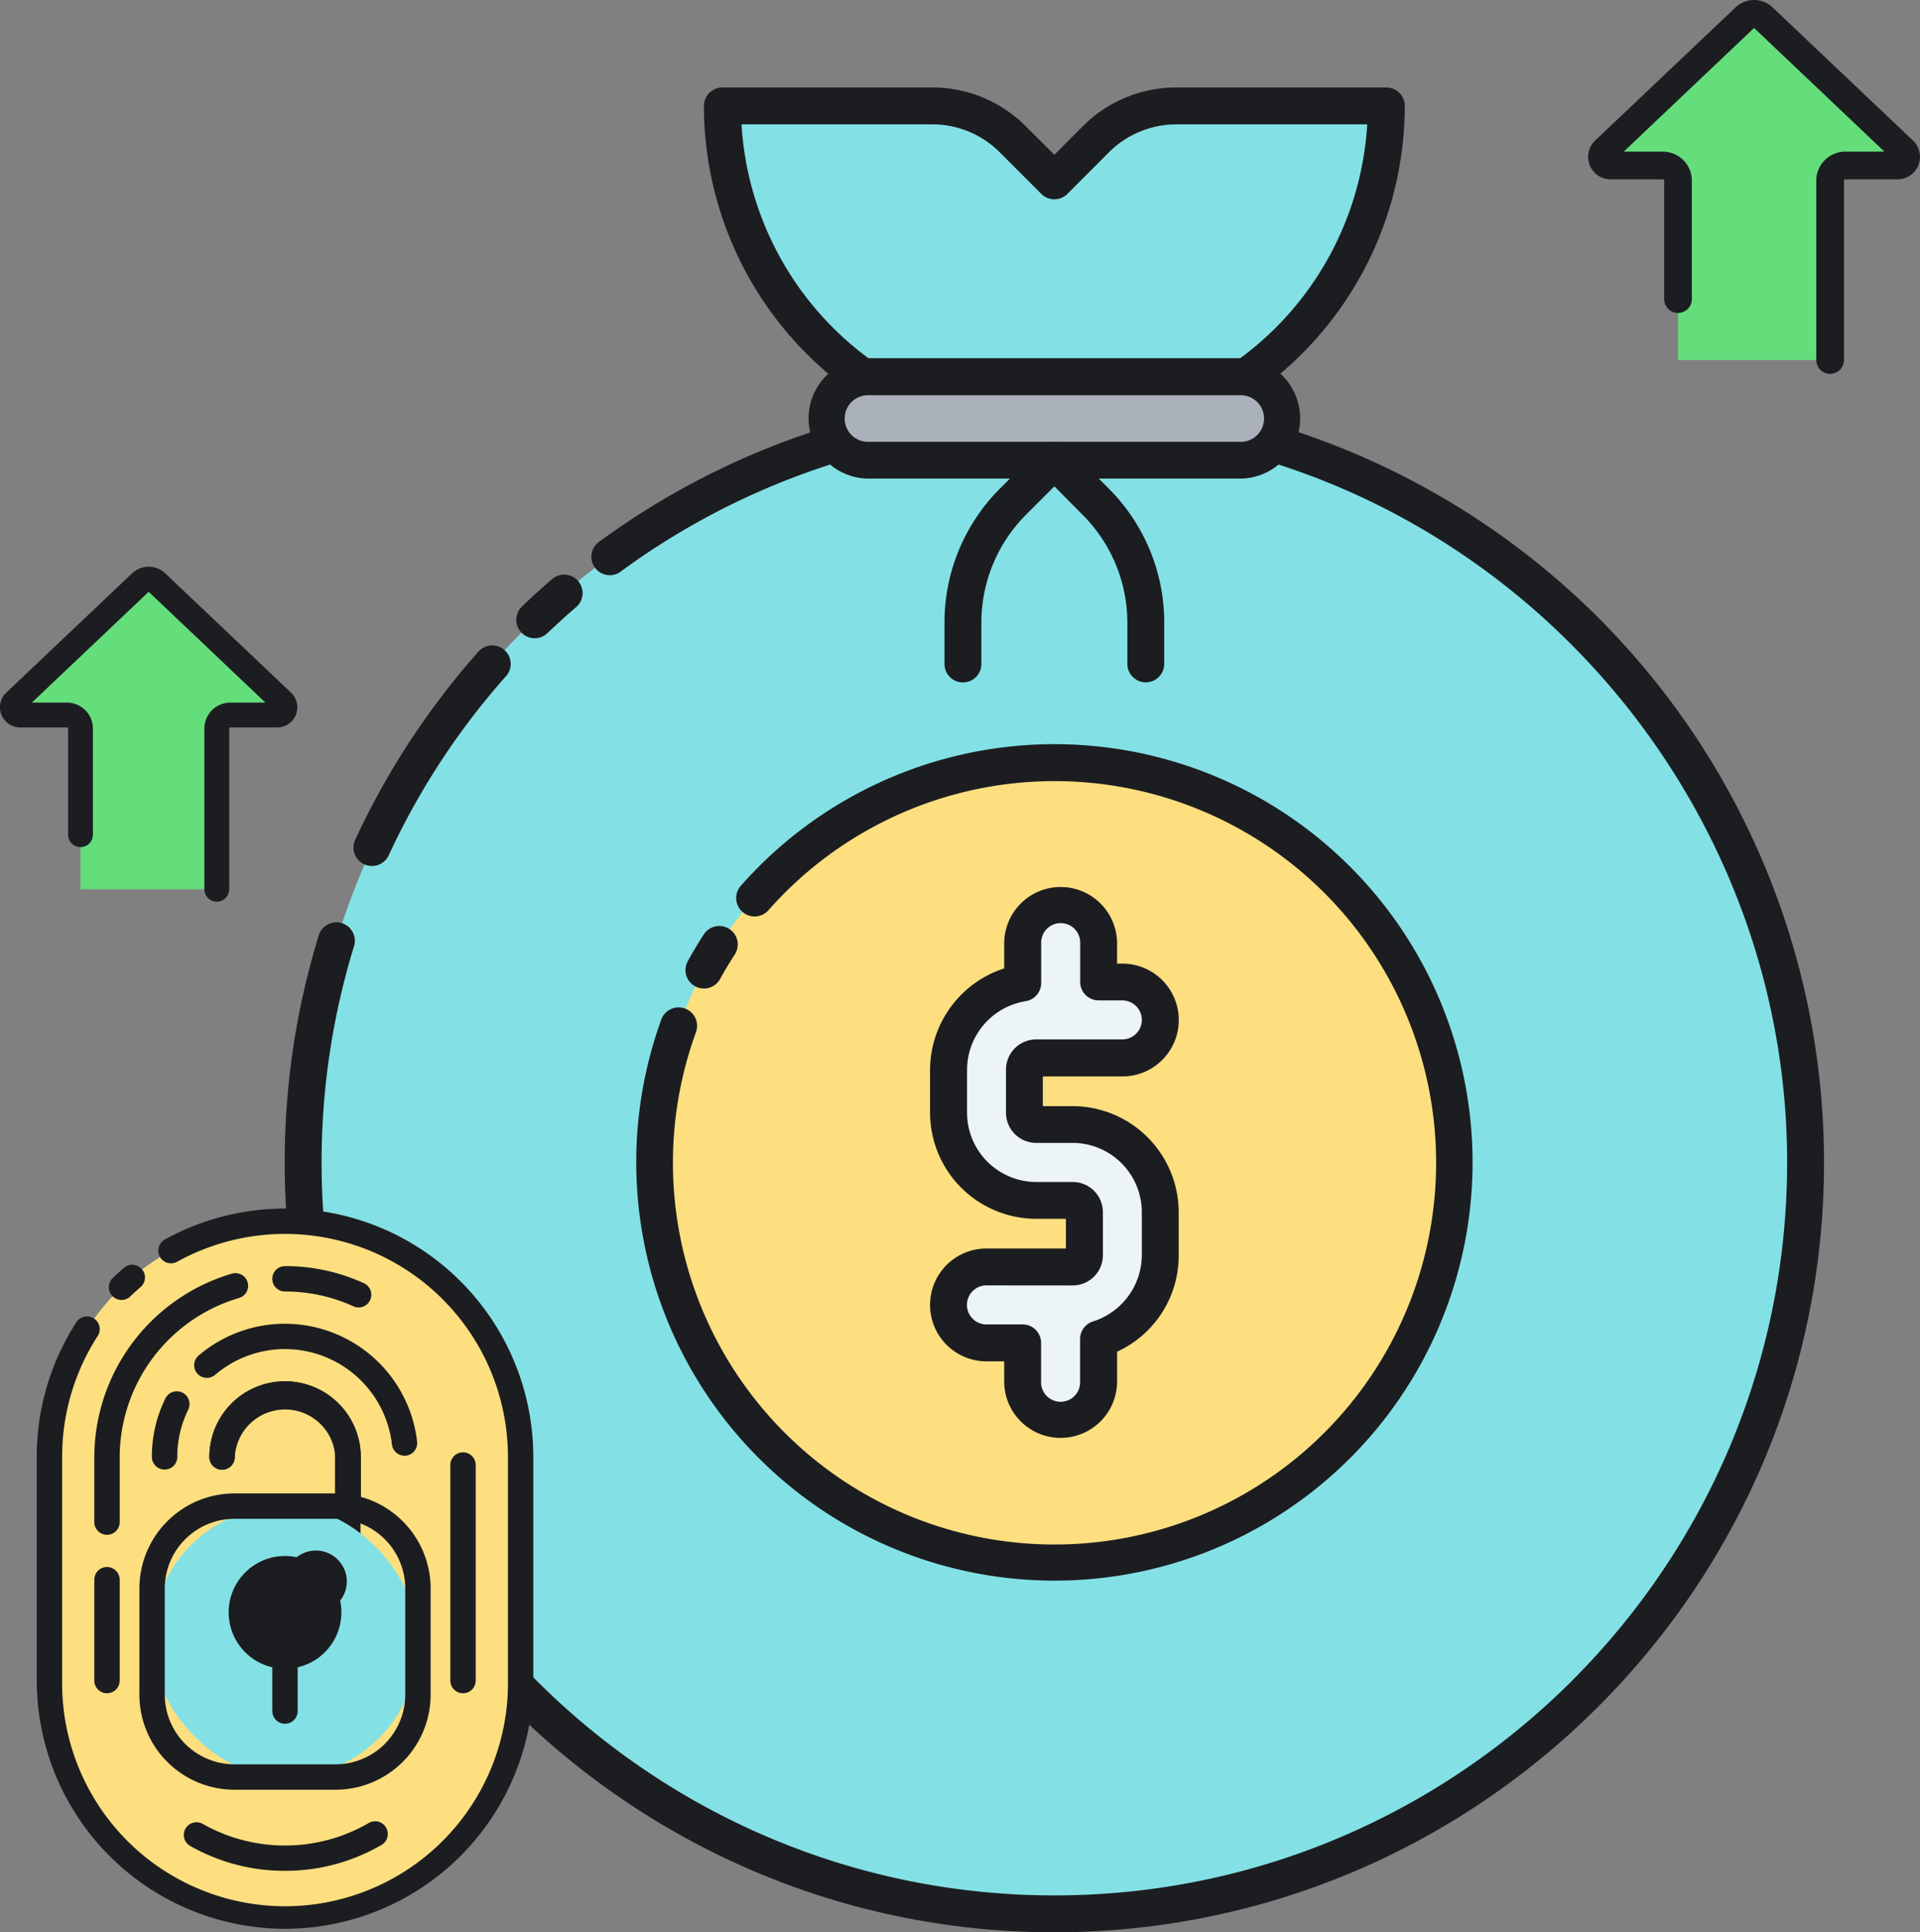 <svg xmlns="http://www.w3.org/2000/svg" width="464.241" height="467.098" viewBox="0 0 464.241 467.098"><rect x="0" y="0" width="464.241" height="467.098" fill="#808080" stroke="none"/><defs><style>.a{fill:#83e1e5;}.b{fill:#1c1d21;}.c{fill:#fddf7f;}.d{fill:#aab1ba;}.e{fill:#ecf4f7;}.f{fill:#64de7b;}</style></defs><g transform="translate(-1100.055 -1190.855)"><g transform="translate(-23 -44)"><g transform="translate(1191.897 1256)"><path class="a" d="M308.258,5H257.544A27.649,27.649,0,0,0,238,13.089L227.987,23.106,217.971,13.09A27.649,27.649,0,0,0,198.429,5H147.715a80.272,80.272,0,0,0,53.63,75.7A181.65,181.65,0,1,0,409.623,260.4c0-91.278-67.33-166.786-155.031-179.7A80.271,80.271,0,0,0,308.258,5Z" transform="translate(-41.89 -0.54)"/><path class="b" d="M227.446,445.953c-102.569,0-186.1-83.482-186.1-186.1a185.9,185.9,0,0,1,8.188-54.718,4.46,4.46,0,1,1,8.518,2.622A177.489,177.489,0,0,0,50.269,259.9c0,97.646,79.478,177.133,177.177,177.133s177.177-79.487,177.177-177.177c0-87.273-65.011-162.63-151.214-175.286a4.46,4.46,0,0,1-.838-8.616A75.892,75.892,0,0,0,303.089,8.919H257a23.029,23.029,0,0,0-16.393,6.787L230.6,25.723a4.46,4.46,0,0,1-6.315,0L214.282,15.706a23.029,23.029,0,0,0-16.393-6.787H151.8a75.892,75.892,0,0,0,50.518,67.036,4.46,4.46,0,0,1-.838,8.616,177.133,177.133,0,0,0-79.174,32.662,4.46,4.46,0,0,1-5.3-7.135,186.293,186.293,0,0,1,69.1-31.672A84.847,84.847,0,0,1,142.715,4.46,4.46,4.46,0,0,1,147.175,0h50.678a31.894,31.894,0,0,1,22.7,9.4l6.894,6.859L234.3,9.4A31.894,31.894,0,0,1,257,0h50.714a4.46,4.46,0,0,1,4.46,4.46,84.856,84.856,0,0,1-43.347,73.921A186.15,186.15,0,0,1,413.542,259.857C413.542,362.471,330.06,445.953,227.446,445.953Z" transform="translate(-41.35 0)"/><path class="b" d="M64.459,204.538a4.459,4.459,0,0,1-4.049-6.333,186.409,186.409,0,0,1,29.8-45.487,4.46,4.46,0,0,1,6.671,5.922,177.238,177.238,0,0,0-28.372,43.329A4.459,4.459,0,0,1,64.459,204.538Z" transform="translate(-43.366 -16.346)"/><path class="b" d="M108.589,147.419a4.46,4.46,0,0,1-3.086-7.679c2.346-2.248,4.781-4.46,7.251-6.591a4.462,4.462,0,1,1,5.824,6.761c-2.355,2.025-4.674,4.138-6.9,6.243a4.459,4.459,0,0,1-3.086,1.267Z" transform="translate(-48.136 -14.276)"/><circle class="c" cx="96.638" cy="96.638" r="96.638" transform="translate(89.458 163.219)"/><path class="b" d="M154.46,242.374a4.459,4.459,0,0,1-3.907-6.609c1.213-2.212,2.533-4.406,3.907-6.52a4.463,4.463,0,0,1,7.474,4.879c-1.258,1.927-2.453,3.924-3.568,5.94A4.459,4.459,0,0,1,154.46,242.374Z" transform="translate(-53.094 -24.561)"/><path class="b" d="M237.747,380.185a101.151,101.151,0,0,1-95.024-135.677,4.461,4.461,0,0,1,8.384,3.05,92.268,92.268,0,1,0,17.606-29.549,4.46,4.46,0,1,1-6.671-5.913,101.1,101.1,0,1,1,75.7,168.089Z" transform="translate(-51.651 -19.239)"/><rect class="d" width="110.766" height="20.184" rx="10.092" transform="translate(130.718 69.934)"/><path class="b" d="M288.081,102.473H197.5a14.556,14.556,0,0,1,0-29.1h90.582a14.556,14.556,0,0,1,0,29.1ZM197.5,82.325a5.637,5.637,0,0,0,0,11.265h90.582a5.637,5.637,0,0,0,0-11.265Z" transform="translate(-56.694 -7.931)"/><path class="b" d="M268.89,154.183a4.46,4.46,0,0,1-4.46-4.46v-9.811a36.925,36.925,0,0,0-10.89-26.3L246.78,106.8l-6.761,6.761a36.925,36.925,0,0,0-10.89,26.3v9.811a4.46,4.46,0,1,1-8.919,0v-9.811a45.781,45.781,0,0,1,13.5-32.608l9.909-9.918a4.46,4.46,0,0,1,5.637-.553,4.335,4.335,0,0,1,.722.607l9.865,9.864a45.781,45.781,0,0,1,13.5,32.608v9.811a4.46,4.46,0,0,1-4.46,4.5Z" transform="translate(-60.684 -10.381)"/><path class="e" d="M251.3,274.6h-8.812a2.836,2.836,0,0,1-2.845-2.836V261.347a2.845,2.845,0,0,1,2.845-2.845h20.826a9.178,9.178,0,0,0,0-18.355H257.6v-9.294a9.178,9.178,0,1,0-18.347,0V240.4a21.236,21.236,0,0,0-17.927,20.951v10.417a21.227,21.227,0,0,0,21.192,21.2h8.812a2.845,2.845,0,0,1,2.845,2.836v10.417a2.845,2.845,0,0,1-2.845,2.845H230.478a9.178,9.178,0,0,0,0,18.355h8.75v9.329a9.178,9.178,0,1,0,18.347,0V326.474A21.245,21.245,0,0,0,272.5,306.219V295.8A21.227,21.227,0,0,0,251.3,274.6Z" transform="translate(-60.802 -23.931)"/><path class="b" d="M247.856,349.862a13.637,13.637,0,0,1-13.628-13.637v-4.87h-4.29a13.637,13.637,0,0,1,0-27.275h19.212V296.9h-7.2A25.687,25.687,0,0,1,216.3,271.24v-10.4a25.865,25.865,0,0,1,17.927-24.465v-6.029a13.646,13.646,0,1,1,27.292,0v4.87H262.8a13.637,13.637,0,0,1,0,27.274H243.566v7.18h7.2a25.687,25.687,0,0,1,25.651,25.66v10.382a25.535,25.535,0,0,1-14.895,23.314v7.216a13.646,13.646,0,0,1-13.664,13.619ZM229.937,313a4.718,4.718,0,0,0,0,9.436h8.75a4.46,4.46,0,0,1,4.46,4.46v9.329a4.718,4.718,0,1,0,9.428,0V325.967a4.459,4.459,0,0,1,3.14-4.263A16.866,16.866,0,0,0,267.5,305.712V295.295a16.759,16.759,0,0,0-16.732-16.741h-8.812a7.314,7.314,0,0,1-7.3-7.3V260.84a7.314,7.314,0,0,1,7.3-7.3h20.826a4.718,4.718,0,1,0,0-9.436H257.06a4.46,4.46,0,0,1-4.46-4.46v-9.294a4.718,4.718,0,1,0-9.427,0v9.543A4.459,4.459,0,0,1,239.4,244.3a16.857,16.857,0,0,0-14.155,16.545v10.417A16.759,16.759,0,0,0,241.978,288h8.812a7.314,7.314,0,0,1,7.3,7.3v10.418a7.314,7.314,0,0,1-7.3,7.3Z" transform="translate(-60.261 -23.424)"/></g><g transform="translate(0 14.287)"><rect class="c" width="113.927" height="167.975" rx="56.963" transform="translate(1135.003 1515.779)"/><path class="b" d="M107.023,351.215A60.1,60.1,0,0,1,47,291.205V237.131a59.782,59.782,0,0,1,9.655-32.653,3.069,3.069,0,0,1,5.144,3.339,53.706,53.706,0,0,0-8.661,29.314v54.074a53.9,53.9,0,1,0,107.792,0l0-54.074a53.91,53.91,0,0,0-79.978-47.169,3.07,3.07,0,1,1-2.977-5.371,60.054,60.054,0,0,1,89.086,52.54v54.074A60.1,60.1,0,0,1,107.023,351.215Z" transform="translate(1084.941 1335.607)"/><path class="b" d="M78.459,207.742a3.069,3.069,0,0,1-2.13-5.279c.878-.853,1.8-1.688,2.738-2.486a3.069,3.069,0,1,1,3.984,4.671c-.841.718-1.67,1.467-2.455,2.234A3.069,3.069,0,0,1,78.459,207.742Z" transform="translate(1073.979 1327.06)"/><path class="b" d="M212.989,331.352a3.069,3.069,0,0,1-3.069-3.069v-52.1a3.069,3.069,0,0,1,6.138,0v52.1A3.069,3.069,0,0,1,212.989,331.352Z" transform="translate(1022.021 1298.53)"/><path class="b" d="M160.659,209.772a3.07,3.07,0,0,1-1.271-.276,39.535,39.535,0,0,0-16.53-3.578,3.069,3.069,0,1,1,0-6.138,45.637,45.637,0,0,1,19.077,4.131,3.069,3.069,0,0,1-1.277,5.862Z" transform="translate(1049.106 1326.849)"/><path class="b" d="M72.739,265.8a3.069,3.069,0,0,1-3.069-3.069V246.955A46.378,46.378,0,0,1,102.815,202.7a3.069,3.069,0,1,1,1.725,5.886,40.209,40.209,0,0,0-28.732,38.368v15.774A3.069,3.069,0,0,1,72.739,265.8Z" transform="translate(1076.187 1325.783)"/><path class="b" d="M129.377,430.4a46.034,46.034,0,0,1-23.073-6.095A3.069,3.069,0,0,1,109.374,419a40.444,40.444,0,0,0,40.081-.049,3.069,3.069,0,1,1,3.069,5.3A46.035,46.035,0,0,1,129.377,430.4Z" transform="translate(1062.588 1242.401)"/><path class="b" d="M72.739,348.8a3.069,3.069,0,0,1-3.069-3.069v-24.38a3.069,3.069,0,0,1,6.138,0v24.38A3.069,3.069,0,0,1,72.739,348.8Z" transform="translate(1076.187 1281.085)"/><path class="b" d="M159.922,254.378a3.069,3.069,0,0,1-3.069-2.719A26.037,26.037,0,0,0,114.127,234.8a3.07,3.07,0,1,1-3.977-4.677,32.181,32.181,0,0,1,52.786,20.838,3.069,3.069,0,0,1-2.7,3.4Z" transform="translate(1060.972 1318.083)"/><path class="b" d="M95.419,268a3.069,3.069,0,0,1-3.069-3.069,31.8,31.8,0,0,1,3.265-14.117,3.074,3.074,0,0,1,5.524,2.7A25.779,25.779,0,0,0,98.5,264.932,3.069,3.069,0,0,1,95.419,268Z" transform="translate(1067.427 1307.808)"/><path class="b" d="M133.285,335.725A18.291,18.291,0,0,1,115,317.477a3.069,3.069,0,0,1,6.138,0,12.135,12.135,0,1,0,24.263,0V263.4a12.135,12.135,0,0,0-24.263,0,3.069,3.069,0,0,1-6.138,0,18.271,18.271,0,1,1,36.542,0l0,54.074A18.291,18.291,0,0,1,133.285,335.725Z" transform="translate(1058.68 1309.335)"/><path class="b" d="M148.538,277.589a3.069,3.069,0,0,1-3.069-3.069V263.471a12.184,12.184,0,0,0-24.331,0,3.069,3.069,0,0,1-6.138,0,18.32,18.32,0,1,1,36.641,0l0,11.048a3.069,3.069,0,0,1-3.1,3.069Z" transform="translate(1058.68 1309.33)"/><rect class="a" width="64.289" height="65.466" rx="32.145" transform="translate(1159.826 1584.647)"/><path class="b" d="M134.864,360.929H110.417A23.011,23.011,0,0,1,87.43,337.912V312.286A23.011,23.011,0,0,1,110.417,289.3h24.448a23.011,23.011,0,0,1,22.987,22.986v25.625A23.011,23.011,0,0,1,134.864,360.929Zm-24.448-65.491a16.867,16.867,0,0,0-16.849,16.848v25.625a16.867,16.867,0,0,0,16.849,16.879h24.448a16.867,16.867,0,0,0,16.849-16.855v-25.65a16.867,16.867,0,0,0-16.849-16.848Z" transform="translate(1069.328 1292.276)"/><ellipse class="d" cx="10.563" cy="10.557" rx="10.563" ry="10.557" transform="translate(1181.402 1599.777)"/><path class="b" d="M136.22,341.2a13.626,13.626,0,1,1,13.632-13.628A13.626,13.626,0,0,1,136.22,341.2Zm0-21.114a7.473,7.473,0,1,1,0,.031Z" transform="translate(1055.744 1282.755)"/><path class="b" d="M142.859,367.8a3.069,3.069,0,0,1-3.069-3.069V351.469a3.069,3.069,0,0,1,6.138,0v13.258A3.069,3.069,0,0,1,142.859,367.8Z" transform="translate(1049.106 1269.452)"/></g></g><g transform="translate(-257 -220)"><path class="f" d="M250.218,88.682V45.309a3.648,3.648,0,0,1,3.655-3.649h12.653a2.082,2.082,0,0,0,1.453-3.595L234,5.871a3.16,3.16,0,0,0-4.351,0L195.678,38.065a2.082,2.082,0,0,0,1.433,3.595h12.653a3.649,3.649,0,0,1,3.655,3.648V88.682" transform="translate(1549.347 1409.201)"/><path class="b" d="M248.58,90.377a3.347,3.347,0,0,1-3.347-3.347V43.655a7.009,7.009,0,0,1,7-7h9.479L230.19,6.762l-31.524,29.9h9.479a7.009,7.009,0,0,1,7,7V72.3a3.347,3.347,0,1,1-6.694,0V43.655a.3.3,0,0,0-.308-.3H195.492a5.436,5.436,0,0,1-3.736-9.372L225.712,1.788a6.507,6.507,0,0,1,8.957,0l33.955,32.194a5.436,5.436,0,0,1-3.736,9.372H252.235a.3.3,0,0,0-.308.3V87.029A3.347,3.347,0,0,1,248.58,90.377Z" transform="translate(1550.985 1410.854)"/></g><g transform="translate(-641 -83)"><path class="f" d="M244.472,79.97V41.112a3.269,3.269,0,0,1,3.275-3.269h11.335a1.865,1.865,0,0,0,1.3-3.221L229.946,5.781a2.831,2.831,0,0,0-3.9,0L195.61,34.623a1.865,1.865,0,0,0,1.283,3.221h11.335a3.269,3.269,0,0,1,3.275,3.269V79.97" transform="translate(1549.001 1408.852)"/><path class="b" d="M242.488,80.967a3,3,0,0,1-3-3V39.11a6.279,6.279,0,0,1,6.273-6.267h8.493L226.013,6.058,197.771,32.843h8.492a6.279,6.279,0,0,1,6.273,6.267V64.774a3,3,0,1,1-6,0V39.11a.27.27,0,0,0-.276-.27H194.928a4.87,4.87,0,0,1-3.347-8.4L222,1.6a5.83,5.83,0,0,1,8.025,0l30.419,28.842a4.87,4.87,0,0,1-3.347,8.4H245.763a.27.27,0,0,0-.276.27V77.968A3,3,0,0,1,242.488,80.967Z" transform="translate(1550.985 1410.854)"/></g></g></svg>